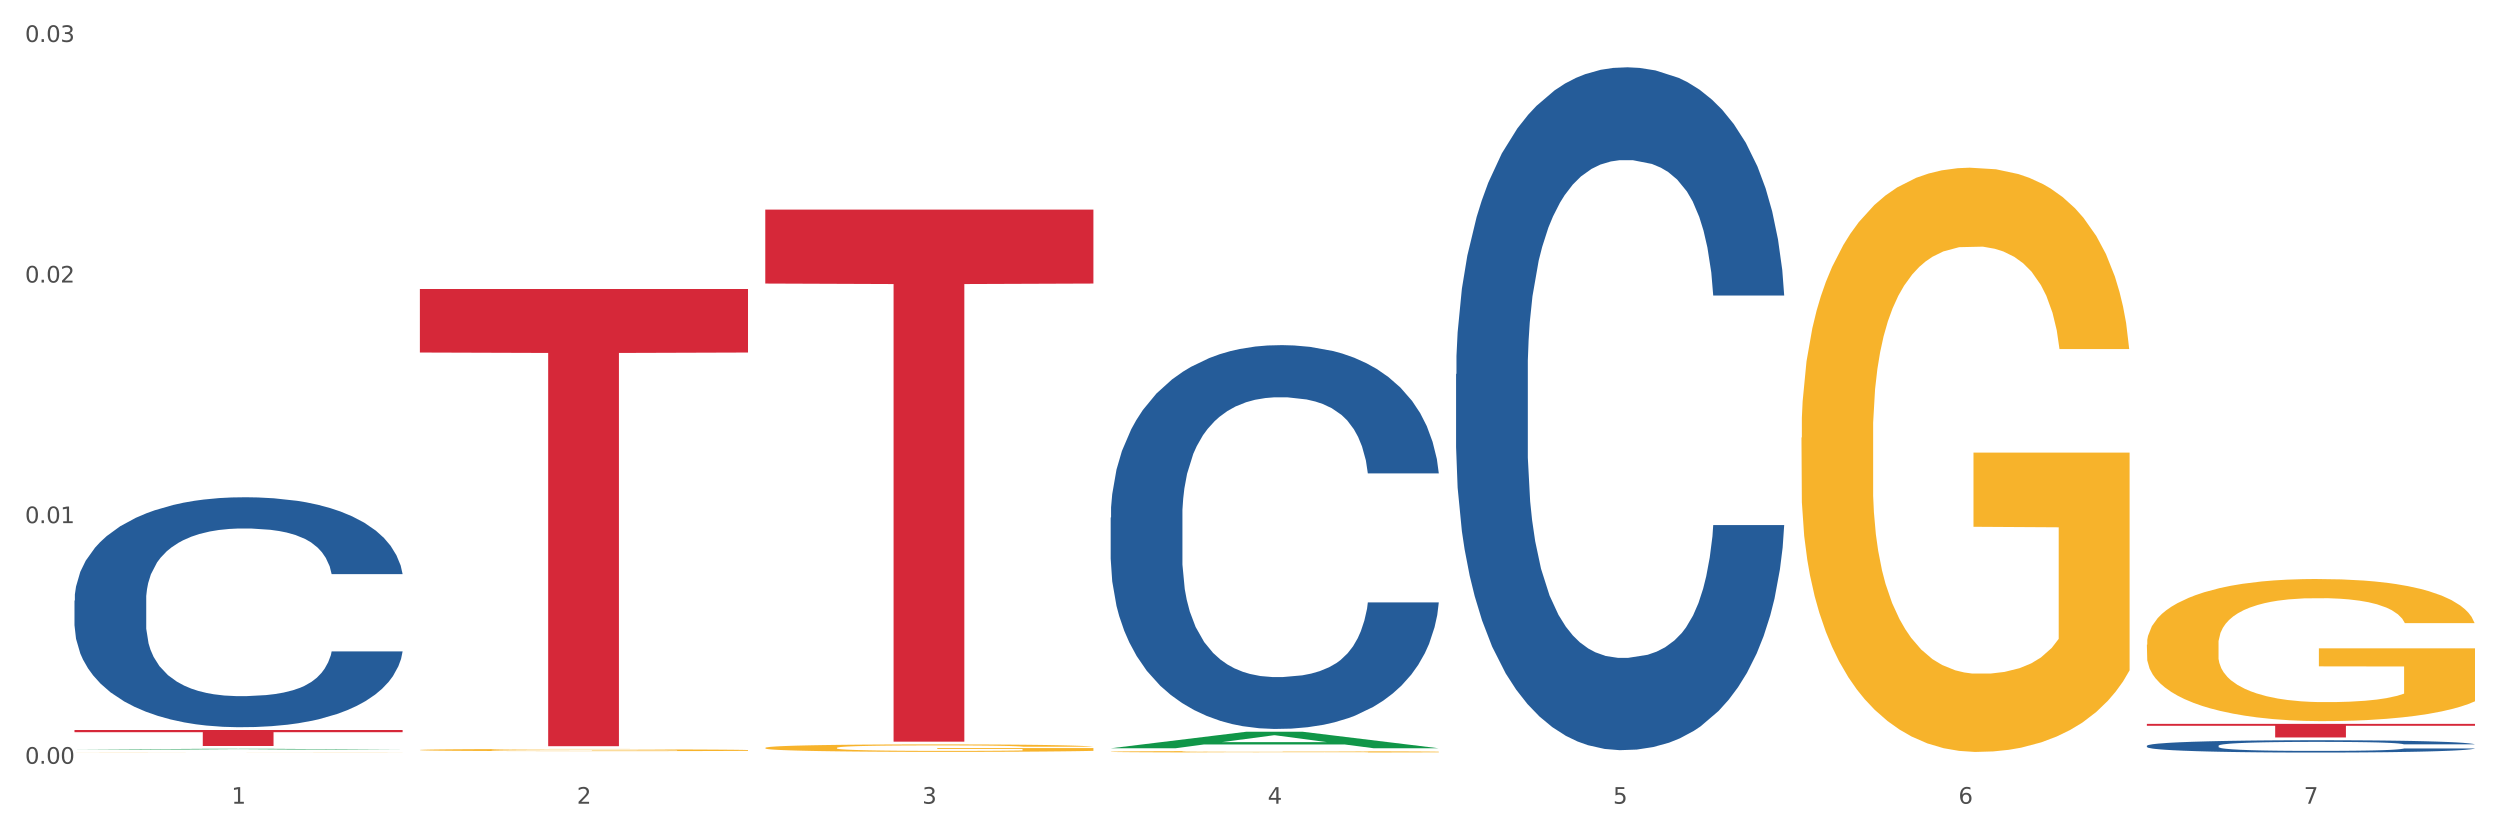 <?xml version="1.0" encoding="utf-8" standalone="no"?>
<!DOCTYPE svg PUBLIC "-//W3C//DTD SVG 1.1//EN"
  "http://www.w3.org/Graphics/SVG/1.1/DTD/svg11.dtd">
<svg xmlns:xlink="http://www.w3.org/1999/xlink" width="1080pt" height="360pt" viewBox="0 0 1080 360" xmlns="http://www.w3.org/2000/svg" version="1.1">
 <rect x="0" y="0" width="1080" height="360" fill="#333333" stroke="none"/>
 <defs>
  <style type="text/css">*{stroke-linejoin: round; stroke-linecap: butt}</style>
 </defs>
 <g id="figure_1">
  <g id="patch_1">
   <path d="M 0 360 
L 1080 360 
L 1080 0 
L 0 0 
z
" style="fill: #ffffff; stroke: #ffffff; stroke-linejoin: miter"/>
  </g>
  <g id="axes_1">
   <g id="matplotlib.axis_1">
    <g id="xtick_1">
     <g id="text_1">
      <!-- 1 -->
      <g style="fill: #4d4d4d" transform="translate(99.997 347.204) scale(0.096 -0.096)">
       <defs>
        <path id="DejaVuSans-31" d="M 794 531 
L 1825 531 
L 1825 4091 
L 703 3866 
L 703 4441 
L 1819 4666 
L 2450 4666 
L 2450 531 
L 3481 531 
L 3481 0 
L 794 0 
L 794 531 
z
" transform="scale(0.016)"/>
       </defs>
       <use xlink:href="#DejaVuSans-31"/>
      </g>
     </g>
    </g>
    <g id="xtick_2">
     <g id="text_2">
      <!-- 2 -->
      <g style="fill: #4d4d4d" transform="translate(249.209 347.204) scale(0.096 -0.096)">
       <defs>
        <path id="DejaVuSans-32" d="M 1228 531 
L 3431 531 
L 3431 0 
L 469 0 
L 469 531 
Q 828 903 1448 1529 
Q 2069 2156 2228 2338 
Q 2531 2678 2651 2914 
Q 2772 3150 2772 3378 
Q 2772 3750 2511 3984 
Q 2250 4219 1831 4219 
Q 1534 4219 1204 4116 
Q 875 4013 500 3803 
L 500 4441 
Q 881 4594 1212 4672 
Q 1544 4750 1819 4750 
Q 2544 4750 2975 4387 
Q 3406 4025 3406 3419 
Q 3406 3131 3298 2873 
Q 3191 2616 2906 2266 
Q 2828 2175 2409 1742 
Q 1991 1309 1228 531 
z
" transform="scale(0.016)"/>
       </defs>
       <use xlink:href="#DejaVuSans-32"/>
      </g>
     </g>
    </g>
    <g id="xtick_3">
     <g id="text_3">
      <!-- 3 -->
      <g style="fill: #4d4d4d" transform="translate(398.421 347.204) scale(0.096 -0.096)">
       <defs>
        <path id="DejaVuSans-33" d="M 2597 2516 
Q 3050 2419 3304 2112 
Q 3559 1806 3559 1356 
Q 3559 666 3084 287 
Q 2609 -91 1734 -91 
Q 1441 -91 1130 -33 
Q 819 25 488 141 
L 488 750 
Q 750 597 1062 519 
Q 1375 441 1716 441 
Q 2309 441 2620 675 
Q 2931 909 2931 1356 
Q 2931 1769 2642 2001 
Q 2353 2234 1838 2234 
L 1294 2234 
L 1294 2753 
L 1863 2753 
Q 2328 2753 2575 2939 
Q 2822 3125 2822 3475 
Q 2822 3834 2567 4026 
Q 2313 4219 1838 4219 
Q 1578 4219 1281 4162 
Q 984 4106 628 3988 
L 628 4550 
Q 988 4650 1302 4700 
Q 1616 4750 1894 4750 
Q 2613 4750 3031 4423 
Q 3450 4097 3450 3541 
Q 3450 3153 3228 2886 
Q 3006 2619 2597 2516 
z
" transform="scale(0.016)"/>
       </defs>
       <use xlink:href="#DejaVuSans-33"/>
      </g>
     </g>
    </g>
    <g id="xtick_4">
     <g id="text_4">
      <!-- 4 -->
      <g style="fill: #4d4d4d" transform="translate(547.634 347.204) scale(0.096 -0.096)">
       <defs>
        <path id="DejaVuSans-34" d="M 2419 4116 
L 825 1625 
L 2419 1625 
L 2419 4116 
z
M 2253 4666 
L 3047 4666 
L 3047 1625 
L 3713 1625 
L 3713 1100 
L 3047 1100 
L 3047 0 
L 2419 0 
L 2419 1100 
L 313 1100 
L 313 1709 
L 2253 4666 
z
" transform="scale(0.016)"/>
       </defs>
       <use xlink:href="#DejaVuSans-34"/>
      </g>
     </g>
    </g>
    <g id="xtick_5">
     <g id="text_5">
      <!-- 5 -->
      <g style="fill: #4d4d4d" transform="translate(696.846 347.204) scale(0.096 -0.096)">
       <defs>
        <path id="DejaVuSans-35" d="M 691 4666 
L 3169 4666 
L 3169 4134 
L 1269 4134 
L 1269 2991 
Q 1406 3038 1543 3061 
Q 1681 3084 1819 3084 
Q 2600 3084 3056 2656 
Q 3513 2228 3513 1497 
Q 3513 744 3044 326 
Q 2575 -91 1722 -91 
Q 1428 -91 1123 -41 
Q 819 9 494 109 
L 494 744 
Q 775 591 1075 516 
Q 1375 441 1709 441 
Q 2250 441 2565 725 
Q 2881 1009 2881 1497 
Q 2881 1984 2565 2268 
Q 2250 2553 1709 2553 
Q 1456 2553 1204 2497 
Q 953 2441 691 2322 
L 691 4666 
z
" transform="scale(0.016)"/>
       </defs>
       <use xlink:href="#DejaVuSans-35"/>
      </g>
     </g>
    </g>
    <g id="xtick_6">
     <g id="text_6">
      <!-- 6 -->
      <g style="fill: #4d4d4d" transform="translate(846.058 347.204) scale(0.096 -0.096)">
       <defs>
        <path id="DejaVuSans-36" d="M 2113 2584 
Q 1688 2584 1439 2293 
Q 1191 2003 1191 1497 
Q 1191 994 1439 701 
Q 1688 409 2113 409 
Q 2538 409 2786 701 
Q 3034 994 3034 1497 
Q 3034 2003 2786 2293 
Q 2538 2584 2113 2584 
z
M 3366 4563 
L 3366 3988 
Q 3128 4100 2886 4159 
Q 2644 4219 2406 4219 
Q 1781 4219 1451 3797 
Q 1122 3375 1075 2522 
Q 1259 2794 1537 2939 
Q 1816 3084 2150 3084 
Q 2853 3084 3261 2657 
Q 3669 2231 3669 1497 
Q 3669 778 3244 343 
Q 2819 -91 2113 -91 
Q 1303 -91 875 529 
Q 447 1150 447 2328 
Q 447 3434 972 4092 
Q 1497 4750 2381 4750 
Q 2619 4750 2861 4703 
Q 3103 4656 3366 4563 
z
" transform="scale(0.016)"/>
       </defs>
       <use xlink:href="#DejaVuSans-36"/>
      </g>
     </g>
    </g>
    <g id="xtick_7">
     <g id="text_7">
      <!-- 7 -->
      <g style="fill: #4d4d4d" transform="translate(995.27 347.204) scale(0.096 -0.096)">
       <defs>
        <path id="DejaVuSans-37" d="M 525 4666 
L 3525 4666 
L 3525 4397 
L 1831 0 
L 1172 0 
L 2766 4134 
L 525 4134 
L 525 4666 
z
" transform="scale(0.016)"/>
       </defs>
       <use xlink:href="#DejaVuSans-37"/>
      </g>
     </g>
    </g>
    <g id="xtick_8"/>
    <g id="xtick_9"/>
    <g id="xtick_10"/>
    <g id="xtick_11"/>
    <g id="xtick_12"/>
    <g id="xtick_13"/>
   </g>
   <g id="matplotlib.axis_2">
    <g id="ytick_1">
     <g id="text_8">
      <!-- 0.00 -->
      <g style="fill: #4d4d4d" transform="translate(10.8 329.943) scale(0.096 -0.096)">
       <defs>
        <path id="DejaVuSans-30" d="M 2034 4250 
Q 1547 4250 1301 3770 
Q 1056 3291 1056 2328 
Q 1056 1369 1301 889 
Q 1547 409 2034 409 
Q 2525 409 2770 889 
Q 3016 1369 3016 2328 
Q 3016 3291 2770 3770 
Q 2525 4250 2034 4250 
z
M 2034 4750 
Q 2819 4750 3233 4129 
Q 3647 3509 3647 2328 
Q 3647 1150 3233 529 
Q 2819 -91 2034 -91 
Q 1250 -91 836 529 
Q 422 1150 422 2328 
Q 422 3509 836 4129 
Q 1250 4750 2034 4750 
z
" transform="scale(0.016)"/>
        <path id="DejaVuSans-2e" d="M 684 794 
L 1344 794 
L 1344 0 
L 684 0 
L 684 794 
z
" transform="scale(0.016)"/>
       </defs>
       <use xlink:href="#DejaVuSans-30"/>
       <use xlink:href="#DejaVuSans-2e" transform="translate(63.623 0)"/>
       <use xlink:href="#DejaVuSans-30" transform="translate(95.41 0)"/>
       <use xlink:href="#DejaVuSans-30" transform="translate(159.033 0)"/>
      </g>
     </g>
    </g>
    <g id="ytick_2">
     <g id="text_9">
      <!-- 0.01 -->
      <g style="fill: #4d4d4d" transform="translate(10.8 226.004) scale(0.096 -0.096)">
       <use xlink:href="#DejaVuSans-30"/>
       <use xlink:href="#DejaVuSans-2e" transform="translate(63.623 0)"/>
       <use xlink:href="#DejaVuSans-30" transform="translate(95.41 0)"/>
       <use xlink:href="#DejaVuSans-31" transform="translate(159.033 0)"/>
      </g>
     </g>
    </g>
    <g id="ytick_3">
     <g id="text_10">
      <!-- 0.02 -->
      <g style="fill: #4d4d4d" transform="translate(10.8 122.065) scale(0.096 -0.096)">
       <use xlink:href="#DejaVuSans-30"/>
       <use xlink:href="#DejaVuSans-2e" transform="translate(63.623 0)"/>
       <use xlink:href="#DejaVuSans-30" transform="translate(95.41 0)"/>
       <use xlink:href="#DejaVuSans-32" transform="translate(159.033 0)"/>
      </g>
     </g>
    </g>
    <g id="ytick_4">
     <g id="text_11">
      <!-- 0.03 -->
      <g style="fill: #4d4d4d" transform="translate(10.8 18.126) scale(0.096 -0.096)">
       <use xlink:href="#DejaVuSans-30"/>
       <use xlink:href="#DejaVuSans-2e" transform="translate(63.623 0)"/>
       <use xlink:href="#DejaVuSans-30" transform="translate(95.41 0)"/>
       <use xlink:href="#DejaVuSans-33" transform="translate(159.033 0)"/>
      </g>
     </g>
    </g>
    <g id="ytick_5"/>
    <g id="ytick_6"/>
    <g id="ytick_7"/>
   </g>
   <g id="PolyCollection_1">
    <path d="M 32.175 323.848 
L 32.321 323.848 
L 90.775 323.473 
L 115.034 323.473 
L 173.927 323.849 
L 145.869 323.849 
L 133.155 323.761 
L 72.801 323.761 
L 72.362 323.763 
L 60.087 323.849 
L 32.175 323.849 
L 32.175 323.848 
L 80.4 323.709 
L 125.556 323.709 
L 103.197 323.553 
L 102.905 323.552 
L 102.612 323.553 
L 80.254 323.709 
L 80.4 323.709 
L 32.175 323.848 
z
" clip-path="url(#p86780b516d)" style="fill: #109648"/>
    <path d="M 330.599 323.073 
L 330.767 323.07 
L 330.767 322.964 
L 331.102 322.872 
L 332.775 322.65 
L 335.285 322.467 
L 337.126 322.369 
L 338.967 322.289 
L 341.143 322.209 
L 343.821 322.126 
L 348.674 322.005 
L 351.686 321.943 
L 355.368 321.878 
L 362.063 321.783 
L 366.916 321.73 
L 371.937 321.685 
L 380.137 321.632 
L 385.493 321.608 
L 391.183 321.591 
L 398.044 321.579 
L 403.233 321.576 
L 414.613 321.585 
L 424.32 321.611 
L 429.006 321.632 
L 435.03 321.668 
L 438.21 321.691 
L 443.398 321.739 
L 448.754 321.801 
L 452.436 321.854 
L 457.958 321.955 
L 462.142 322.055 
L 465.992 322.179 
L 468 322.265 
L 469.506 322.345 
L 470.845 322.437 
L 472.184 322.582 
L 442.059 322.582 
L 440.888 322.478 
L 439.047 322.381 
L 436.369 322.286 
L 434.026 322.227 
L 430.01 322.153 
L 426.328 322.105 
L 422.479 322.07 
L 417.793 322.04 
L 414.111 322.026 
L 408.923 322.014 
L 398.714 322.017 
L 391.852 322.04 
L 387.166 322.07 
L 384.154 322.097 
L 381.476 322.126 
L 378.464 322.168 
L 374.949 322.23 
L 372.439 322.286 
L 369.928 322.357 
L 367.92 322.428 
L 366.079 322.511 
L 364.573 322.6 
L 363.401 322.691 
L 362.397 322.804 
L 361.561 322.99 
L 361.561 323.396 
L 361.895 323.487 
L 362.732 323.609 
L 363.736 323.701 
L 365.41 323.81 
L 366.916 323.884 
L 369.761 323.991 
L 372.941 324.079 
L 375.451 324.136 
L 377.962 324.183 
L 382.313 324.248 
L 387.166 324.301 
L 391.35 324.334 
L 397.04 324.363 
L 400.89 324.375 
L 404.237 324.381 
L 412.437 324.381 
L 418.295 324.372 
L 424.822 324.352 
L 429.842 324.325 
L 434.026 324.292 
L 438.712 324.239 
L 441.725 324.189 
L 441.725 323.57 
L 404.906 323.567 
L 404.906 323.156 
L 472.351 323.156 
L 472.351 324.363 
L 469.506 324.426 
L 466.326 324.482 
L 462.979 324.532 
L 457.958 324.594 
L 451.933 324.653 
L 446.578 324.695 
L 440.888 324.73 
L 434.194 324.763 
L 425.491 324.792 
L 420.136 324.804 
L 413.441 324.813 
L 405.576 324.816 
L 398.714 324.81 
L 392.02 324.795 
L 384.991 324.769 
L 378.129 324.73 
L 372.941 324.692 
L 367.753 324.645 
L 362.23 324.582 
L 357.879 324.523 
L 354.532 324.47 
L 350.85 324.402 
L 346.833 324.313 
L 343.821 324.233 
L 341.143 324.15 
L 338.298 324.044 
L 336.29 323.952 
L 334.281 323.837 
L 333.11 323.751 
L 331.771 323.618 
L 330.767 323.431 
L 330.599 323.073 
z
" clip-path="url(#p86780b516d)" style="fill: #f7b32b"/>
    <path d="M 479.812 324.744 
L 479.979 324.743 
L 479.979 324.723 
L 480.314 324.705 
L 481.987 324.661 
L 484.498 324.626 
L 486.339 324.606 
L 488.18 324.591 
L 490.355 324.575 
L 493.033 324.559 
L 497.886 324.535 
L 500.899 324.523 
L 504.581 324.511 
L 511.275 324.492 
L 516.128 324.482 
L 521.149 324.473 
L 529.349 324.463 
L 534.705 324.458 
L 540.395 324.455 
L 547.257 324.452 
L 552.445 324.452 
L 563.825 324.453 
L 573.532 324.459 
L 578.218 324.463 
L 584.243 324.47 
L 587.422 324.474 
L 592.61 324.483 
L 597.966 324.496 
L 601.648 324.506 
L 607.171 324.526 
L 611.355 324.545 
L 615.204 324.57 
L 617.212 324.586 
L 618.718 324.602 
L 620.057 324.62 
L 621.396 324.648 
L 591.272 324.648 
L 590.1 324.628 
L 588.259 324.609 
L 585.581 324.59 
L 583.238 324.579 
L 579.222 324.564 
L 575.54 324.555 
L 571.691 324.548 
L 567.005 324.542 
L 563.323 324.539 
L 558.135 324.537 
L 547.926 324.538 
L 541.064 324.542 
L 536.378 324.548 
L 533.366 324.553 
L 530.688 324.559 
L 527.676 324.567 
L 524.161 324.579 
L 521.651 324.59 
L 519.141 324.604 
L 517.132 324.618 
L 515.291 324.634 
L 513.785 324.652 
L 512.614 324.669 
L 511.61 324.691 
L 510.773 324.728 
L 510.773 324.807 
L 511.108 324.825 
L 511.944 324.848 
L 512.948 324.866 
L 514.622 324.888 
L 516.128 324.902 
L 518.973 324.923 
L 522.153 324.94 
L 524.663 324.951 
L 527.174 324.96 
L 531.525 324.973 
L 536.378 324.984 
L 540.562 324.99 
L 546.253 324.996 
L 550.102 324.998 
L 553.449 324.999 
L 561.649 324.999 
L 567.507 324.997 
L 574.034 324.993 
L 579.055 324.988 
L 583.238 324.982 
L 587.924 324.971 
L 590.937 324.962 
L 590.937 324.841 
L 554.118 324.84 
L 554.118 324.76 
L 621.563 324.76 
L 621.563 324.996 
L 618.718 325.008 
L 615.538 325.019 
L 612.191 325.029 
L 607.171 325.041 
L 601.146 325.052 
L 595.79 325.06 
L 590.1 325.067 
L 583.406 325.074 
L 574.703 325.079 
L 569.348 325.082 
L 562.654 325.083 
L 554.788 325.084 
L 547.926 325.083 
L 541.232 325.08 
L 534.203 325.075 
L 527.341 325.067 
L 522.153 325.06 
L 516.965 325.051 
L 511.442 325.038 
L 507.091 325.027 
L 503.744 325.016 
L 500.062 325.003 
L 496.045 324.986 
L 493.033 324.97 
L 490.355 324.954 
L 487.51 324.933 
L 485.502 324.915 
L 483.494 324.893 
L 482.322 324.876 
L 480.983 324.85 
L 479.979 324.814 
L 479.812 324.744 
z
" clip-path="url(#p86780b516d)" style="fill: #f7b32b"/>
    <path d="M 778.236 189.073 
L 778.404 188.843 
L 778.404 180.544 
L 778.738 173.398 
L 780.412 156.11 
L 782.922 141.818 
L 784.763 134.211 
L 786.604 127.988 
L 788.78 121.764 
L 791.457 115.309 
L 796.311 105.858 
L 799.323 101.018 
L 803.005 95.946 
L 809.699 88.57 
L 814.553 84.421 
L 819.573 80.963 
L 827.774 76.814 
L 833.129 74.97 
L 838.819 73.587 
L 845.681 72.665 
L 850.869 72.434 
L 862.25 73.126 
L 871.956 75.2 
L 876.642 76.814 
L 882.667 79.58 
L 885.847 81.424 
L 891.035 85.112 
L 896.39 89.953 
L 900.072 94.102 
L 905.595 101.94 
L 909.779 109.777 
L 913.628 119.459 
L 915.636 126.144 
L 917.143 132.367 
L 918.482 139.513 
L 919.82 150.808 
L 889.696 150.808 
L 888.525 142.74 
L 886.684 135.133 
L 884.006 127.757 
L 881.663 123.147 
L 877.646 117.384 
L 873.965 113.696 
L 870.115 110.93 
L 865.429 108.625 
L 861.747 107.472 
L 856.559 106.55 
L 846.351 106.781 
L 839.489 108.625 
L 834.803 110.93 
L 831.79 113.004 
L 829.113 115.309 
L 826.1 118.537 
L 822.586 123.377 
L 820.075 127.757 
L 817.565 133.289 
L 815.557 138.822 
L 813.716 145.276 
L 812.21 152.191 
L 811.038 159.337 
L 810.034 168.097 
L 809.197 182.619 
L 809.197 214.199 
L 809.532 221.345 
L 810.369 230.796 
L 811.373 237.942 
L 813.046 246.471 
L 814.553 252.233 
L 817.398 260.532 
L 820.578 267.447 
L 823.088 271.827 
L 825.598 275.515 
L 829.95 280.586 
L 834.803 284.735 
L 838.987 287.271 
L 844.677 289.576 
L 848.526 290.498 
L 851.873 290.959 
L 860.074 290.959 
L 865.931 290.268 
L 872.458 288.654 
L 877.479 286.58 
L 881.663 284.044 
L 886.349 279.895 
L 889.361 275.976 
L 889.361 227.799 
L 852.543 227.569 
L 852.543 195.527 
L 919.988 195.527 
L 919.988 289.576 
L 917.143 294.417 
L 913.963 298.797 
L 910.616 302.715 
L 905.595 307.556 
L 899.57 312.166 
L 894.215 315.393 
L 888.525 318.16 
L 881.83 320.695 
L 873.128 323 
L 867.772 323.922 
L 861.078 324.614 
L 853.212 324.844 
L 846.351 324.383 
L 839.656 323.231 
L 832.627 321.156 
L 825.766 318.16 
L 820.578 315.163 
L 815.389 311.475 
L 809.867 306.634 
L 805.515 302.024 
L 802.168 297.875 
L 798.486 292.573 
L 794.47 285.657 
L 791.457 279.434 
L 788.78 272.979 
L 785.935 264.681 
L 783.926 257.535 
L 781.918 248.545 
L 780.747 241.86 
L 779.408 231.487 
L 778.404 216.965 
L 778.236 189.073 
z
" clip-path="url(#p86780b516d)" style="fill: #f7b32b"/>
    <path d="M 927.448 278.503 
L 927.616 278.447 
L 927.616 276.428 
L 927.95 274.689 
L 929.624 270.483 
L 932.134 267.007 
L 933.975 265.156 
L 935.816 263.642 
L 937.992 262.128 
L 940.67 260.558 
L 945.523 258.258 
L 948.535 257.081 
L 952.217 255.847 
L 958.912 254.052 
L 963.765 253.043 
L 968.786 252.202 
L 976.986 251.192 
L 982.342 250.744 
L 988.032 250.407 
L 994.893 250.183 
L 1000.081 250.127 
L 1011.462 250.295 
L 1021.168 250.8 
L 1025.854 251.192 
L 1031.879 251.865 
L 1035.059 252.314 
L 1040.247 253.211 
L 1045.603 254.389 
L 1049.284 255.398 
L 1054.807 257.305 
L 1058.991 259.212 
L 1062.84 261.567 
L 1064.849 263.193 
L 1066.355 264.707 
L 1067.694 266.446 
L 1069.033 269.194 
L 1038.908 269.194 
L 1037.737 267.231 
L 1035.896 265.38 
L 1033.218 263.586 
L 1030.875 262.464 
L 1026.859 261.062 
L 1023.177 260.165 
L 1019.328 259.492 
L 1014.642 258.931 
L 1010.96 258.651 
L 1005.772 258.427 
L 995.563 258.483 
L 988.701 258.931 
L 984.015 259.492 
L 981.003 259.997 
L 978.325 260.558 
L 975.313 261.343 
L 971.798 262.52 
L 969.288 263.586 
L 966.777 264.932 
L 964.769 266.278 
L 962.928 267.848 
L 961.422 269.53 
L 960.25 271.269 
L 959.246 273.4 
L 958.409 276.933 
L 958.409 284.615 
L 958.744 286.354 
L 959.581 288.653 
L 960.585 290.392 
L 962.259 292.466 
L 963.765 293.868 
L 966.61 295.887 
L 969.79 297.57 
L 972.3 298.635 
L 974.81 299.532 
L 979.162 300.766 
L 984.015 301.776 
L 988.199 302.392 
L 993.889 302.953 
L 997.738 303.177 
L 1001.086 303.29 
L 1009.286 303.29 
L 1015.144 303.121 
L 1021.671 302.729 
L 1026.691 302.224 
L 1030.875 301.607 
L 1035.561 300.598 
L 1038.574 299.645 
L 1038.574 287.924 
L 1001.755 287.868 
L 1001.755 280.073 
L 1069.2 280.073 
L 1069.2 302.953 
L 1066.355 304.131 
L 1063.175 305.196 
L 1059.828 306.15 
L 1054.807 307.327 
L 1048.782 308.449 
L 1043.427 309.234 
L 1037.737 309.907 
L 1031.043 310.524 
L 1022.34 311.085 
L 1016.985 311.309 
L 1010.29 311.477 
L 1002.424 311.533 
L 995.563 311.421 
L 988.869 311.141 
L 981.839 310.636 
L 974.978 309.907 
L 969.79 309.178 
L 964.602 308.281 
L 959.079 307.103 
L 954.728 305.981 
L 951.38 304.972 
L 947.699 303.682 
L 943.682 302 
L 940.67 300.486 
L 937.992 298.915 
L 935.147 296.897 
L 933.139 295.158 
L 931.13 292.971 
L 929.959 291.345 
L 928.62 288.821 
L 927.616 285.288 
L 927.448 278.503 
z
" clip-path="url(#p86780b516d)" style="fill: #f7b32b"/>
    <path d="M 32.175 315.353 
L 173.927 315.353 
L 173.927 316.316 
L 118.167 316.322 
L 118.167 322.284 
L 87.599 322.284 
L 87.599 316.322 
L 32.175 316.316 
L 32.175 315.359 
L 32.175 315.353 
z
" clip-path="url(#p86780b516d)" style="fill: #d62839"/>
    <path d="M 181.387 124.843 
L 323.139 124.843 
L 323.139 152.291 
L 267.379 152.477 
L 267.379 322.357 
L 236.811 322.357 
L 236.811 152.477 
L 181.387 152.291 
L 181.387 125.029 
L 181.387 124.843 
z
" clip-path="url(#p86780b516d)" style="fill: #d62839"/>
    <path d="M 330.599 90.557 
L 472.351 90.557 
L 472.351 122.496 
L 416.591 122.712 
L 416.591 320.387 
L 386.024 320.387 
L 386.024 122.712 
L 330.599 122.496 
L 330.599 90.773 
L 330.599 90.557 
z
" clip-path="url(#p86780b516d)" style="fill: #d62839"/>
    <path d="M 927.448 312.722 
L 1069.2 312.722 
L 1069.2 313.537 
L 1013.44 313.542 
L 1013.44 318.583 
L 982.873 318.583 
L 982.873 313.542 
L 927.448 313.537 
L 927.448 312.728 
L 927.448 312.722 
z
" clip-path="url(#p86780b516d)" style="fill: #d62839"/>
    <path d="M 181.387 323.985 
L 181.555 323.984 
L 181.555 323.953 
L 181.889 323.926 
L 183.563 323.861 
L 186.073 323.807 
L 187.914 323.778 
L 189.755 323.755 
L 191.931 323.731 
L 194.608 323.707 
L 199.462 323.671 
L 202.474 323.653 
L 206.156 323.634 
L 212.85 323.606 
L 217.704 323.591 
L 222.724 323.578 
L 230.925 323.562 
L 236.28 323.555 
L 241.971 323.55 
L 248.832 323.546 
L 254.02 323.546 
L 265.401 323.548 
L 275.107 323.556 
L 279.793 323.562 
L 285.818 323.572 
L 288.998 323.579 
L 294.186 323.593 
L 299.541 323.612 
L 303.223 323.627 
L 308.746 323.657 
L 312.93 323.686 
L 316.779 323.723 
L 318.788 323.748 
L 320.294 323.771 
L 321.633 323.798 
L 322.971 323.841 
L 292.847 323.841 
L 291.676 323.81 
L 289.835 323.782 
L 287.157 323.754 
L 284.814 323.737 
L 280.797 323.715 
L 277.116 323.701 
L 273.266 323.691 
L 268.58 323.682 
L 264.899 323.678 
L 259.71 323.674 
L 249.502 323.675 
L 242.64 323.682 
L 237.954 323.691 
L 234.942 323.698 
L 232.264 323.707 
L 229.251 323.719 
L 225.737 323.737 
L 223.227 323.754 
L 220.716 323.775 
L 218.708 323.796 
L 216.867 323.82 
L 215.361 323.846 
L 214.189 323.873 
L 213.185 323.906 
L 212.348 323.961 
L 212.348 324.08 
L 212.683 324.106 
L 213.52 324.142 
L 214.524 324.169 
L 216.198 324.201 
L 217.704 324.223 
L 220.549 324.254 
L 223.729 324.28 
L 226.239 324.297 
L 228.749 324.311 
L 233.101 324.33 
L 237.954 324.345 
L 242.138 324.355 
L 247.828 324.363 
L 251.677 324.367 
L 255.024 324.369 
L 263.225 324.369 
L 269.082 324.366 
L 275.609 324.36 
L 280.63 324.352 
L 284.814 324.343 
L 289.5 324.327 
L 292.512 324.312 
L 292.512 324.131 
L 255.694 324.13 
L 255.694 324.009 
L 323.139 324.009 
L 323.139 324.363 
L 320.294 324.382 
L 317.114 324.398 
L 313.767 324.413 
L 308.746 324.431 
L 302.721 324.449 
L 297.366 324.461 
L 291.676 324.471 
L 284.981 324.481 
L 276.279 324.489 
L 270.923 324.493 
L 264.229 324.495 
L 256.363 324.496 
L 249.502 324.495 
L 242.807 324.49 
L 235.778 324.482 
L 228.917 324.471 
L 223.729 324.46 
L 218.541 324.446 
L 213.018 324.428 
L 208.666 324.41 
L 205.319 324.395 
L 201.637 324.375 
L 197.621 324.349 
L 194.608 324.325 
L 191.931 324.301 
L 189.086 324.27 
L 187.077 324.243 
L 185.069 324.209 
L 183.898 324.184 
L 182.559 324.145 
L 181.555 324.09 
L 181.387 323.985 
z
" clip-path="url(#p86780b516d)" style="fill: #f7b32b"/>
    <path d="M 927.448 322.169 
L 927.616 322.164 
L 927.616 322.028 
L 928.119 321.843 
L 929.962 321.502 
L 932.307 321.244 
L 936.329 320.942 
L 938.507 320.815 
L 941.355 320.674 
L 947.22 320.445 
L 953.922 320.25 
L 958.614 320.143 
L 962.132 320.074 
L 970.007 319.953 
L 974.531 319.899 
L 979.223 319.855 
L 983.244 319.826 
L 989.946 319.792 
L 995.308 319.777 
L 1001.508 319.772 
L 1006.702 319.777 
L 1013.572 319.797 
L 1023.625 319.855 
L 1027.479 319.889 
L 1032.673 319.948 
L 1038.035 320.026 
L 1042.391 320.104 
L 1047.418 320.216 
L 1052.612 320.362 
L 1057.639 320.547 
L 1061.157 320.718 
L 1064.006 320.898 
L 1066.519 321.117 
L 1068.362 321.356 
L 1069.2 321.555 
L 1038.537 321.555 
L 1037.7 321.375 
L 1036.024 321.18 
L 1034.349 321.049 
L 1032.505 320.942 
L 1029.657 320.82 
L 1027.144 320.742 
L 1022.955 320.649 
L 1019.101 320.591 
L 1015.917 320.557 
L 1012.064 320.528 
L 1003.854 320.498 
L 997.989 320.498 
L 994.303 320.508 
L 989.779 320.532 
L 985.925 320.567 
L 981.401 320.625 
L 977.882 320.688 
L 974.364 320.771 
L 972.353 320.83 
L 969.337 320.937 
L 967.326 321.024 
L 964.646 321.175 
L 963.138 321.283 
L 960.457 321.56 
L 959.284 321.765 
L 958.781 321.906 
L 958.446 322.062 
L 958.446 322.822 
L 959.451 323.163 
L 960.289 323.309 
L 961.63 323.475 
L 964.143 323.689 
L 967.829 323.899 
L 971.683 324.05 
L 974.866 324.142 
L 977.882 324.211 
L 980.898 324.264 
L 984.585 324.313 
L 987.601 324.342 
L 992.125 324.371 
L 997.486 324.386 
L 1001.675 324.386 
L 1010.221 324.362 
L 1014.074 324.337 
L 1017.761 324.303 
L 1021.782 324.25 
L 1024.965 324.191 
L 1026.809 324.147 
L 1029.825 324.055 
L 1032.17 323.957 
L 1034.181 323.845 
L 1035.521 323.748 
L 1037.029 323.602 
L 1038.202 323.436 
L 1038.537 323.348 
L 1069.2 323.348 
L 1068.53 323.524 
L 1067.357 323.694 
L 1065.011 323.923 
L 1063.168 324.055 
L 1060.32 324.216 
L 1057.304 324.352 
L 1053.115 324.503 
L 1049.261 324.615 
L 1045.24 324.712 
L 1040.883 324.8 
L 1033.008 324.922 
L 1030.16 324.956 
L 1024.128 325.015 
L 1019.436 325.049 
L 1012.566 325.083 
L 1005.529 325.102 
L 998.157 325.107 
L 991.622 325.097 
L 984.417 325.068 
L 979.893 325.039 
L 974.866 324.995 
L 969.002 324.927 
L 963.473 324.844 
L 958.279 324.747 
L 953.419 324.635 
L 948.895 324.508 
L 943.031 324.298 
L 938.675 324.094 
L 935.491 323.904 
L 933.313 323.743 
L 931.135 323.538 
L 929.962 323.397 
L 928.119 323.056 
L 927.448 322.739 
L 927.448 322.169 
z
" clip-path="url(#p86780b516d)" style="fill: #255c99"/>
    <path d="M 629.024 161.622 
L 629.191 161.353 
L 629.191 153.809 
L 629.694 143.571 
L 631.537 124.712 
L 633.883 110.433 
L 637.904 93.729 
L 640.083 86.724 
L 642.931 78.911 
L 648.795 66.248 
L 655.498 55.471 
L 660.189 49.544 
L 663.708 45.772 
L 671.583 39.037 
L 676.107 36.073 
L 680.798 33.649 
L 684.82 32.032 
L 691.522 30.146 
L 696.884 29.338 
L 703.083 29.068 
L 708.277 29.338 
L 715.147 30.416 
L 725.201 33.649 
L 729.054 35.534 
L 734.249 38.767 
L 739.61 43.078 
L 743.967 47.389 
L 748.993 53.585 
L 754.188 61.668 
L 759.214 71.906 
L 762.733 81.336 
L 765.581 91.304 
L 768.095 103.428 
L 769.938 116.629 
L 770.776 127.675 
L 740.113 127.675 
L 739.275 117.707 
L 737.6 106.93 
L 735.924 99.656 
L 734.081 93.729 
L 731.233 86.993 
L 728.719 82.683 
L 724.53 77.564 
L 720.677 74.331 
L 717.493 72.445 
L 713.639 70.828 
L 705.429 69.212 
L 699.565 69.212 
L 695.878 69.751 
L 691.354 71.098 
L 687.501 72.984 
L 682.977 76.217 
L 679.458 79.719 
L 675.939 84.299 
L 673.929 87.532 
L 670.913 93.459 
L 668.902 98.309 
L 666.221 106.661 
L 664.713 112.588 
L 662.032 127.945 
L 660.859 139.26 
L 660.357 147.073 
L 660.022 155.695 
L 660.022 197.724 
L 661.027 216.583 
L 661.865 224.666 
L 663.205 233.826 
L 665.718 245.68 
L 669.405 257.265 
L 673.258 265.617 
L 676.442 270.736 
L 679.458 274.508 
L 682.474 277.472 
L 686.16 280.166 
L 689.176 281.782 
L 693.7 283.399 
L 699.062 284.207 
L 703.251 284.207 
L 711.796 282.86 
L 715.65 281.513 
L 719.336 279.627 
L 723.357 276.663 
L 726.541 273.43 
L 728.384 271.006 
L 731.4 265.887 
L 733.746 260.498 
L 735.757 254.302 
L 737.097 248.913 
L 738.605 240.831 
L 739.778 231.671 
L 740.113 226.821 
L 770.776 226.821 
L 770.105 236.52 
L 768.932 245.95 
L 766.587 258.612 
L 764.744 265.887 
L 761.895 274.778 
L 758.879 282.321 
L 754.69 290.673 
L 750.836 296.87 
L 746.815 302.258 
L 742.459 307.108 
L 734.584 313.843 
L 731.735 315.729 
L 725.703 318.962 
L 721.012 320.848 
L 714.142 322.734 
L 707.105 323.812 
L 699.732 324.081 
L 693.198 323.542 
L 685.993 321.926 
L 681.469 320.309 
L 676.442 317.884 
L 670.578 314.113 
L 665.048 309.532 
L 659.854 304.144 
L 654.995 297.947 
L 650.471 290.943 
L 644.607 279.358 
L 640.25 268.042 
L 637.067 257.535 
L 634.888 248.644 
L 632.71 237.328 
L 631.537 229.515 
L 629.694 210.656 
L 629.024 193.144 
L 629.024 161.622 
z
" clip-path="url(#p86780b516d)" style="fill: #255c99"/>
    <path d="M 479.812 223.598 
L 479.979 223.446 
L 479.979 219.206 
L 480.482 213.451 
L 482.325 202.851 
L 484.671 194.824 
L 488.692 185.435 
L 490.87 181.498 
L 493.719 177.106 
L 499.583 169.988 
L 506.285 163.931 
L 510.977 160.599 
L 514.496 158.479 
L 522.371 154.693 
L 526.895 153.027 
L 531.586 151.664 
L 535.608 150.756 
L 542.31 149.696 
L 547.672 149.241 
L 553.871 149.09 
L 559.065 149.241 
L 565.935 149.847 
L 575.988 151.664 
L 579.842 152.724 
L 585.036 154.542 
L 590.398 156.965 
L 594.754 159.388 
L 599.781 162.871 
L 604.975 167.414 
L 610.002 173.169 
L 613.521 178.469 
L 616.369 184.072 
L 618.882 190.887 
L 620.726 198.307 
L 621.563 204.516 
L 590.901 204.516 
L 590.063 198.913 
L 588.387 192.856 
L 586.712 188.767 
L 584.869 185.435 
L 582.02 181.649 
L 579.507 179.226 
L 575.318 176.349 
L 571.464 174.532 
L 568.281 173.471 
L 564.427 172.563 
L 556.217 171.654 
L 550.352 171.654 
L 546.666 171.957 
L 542.142 172.714 
L 538.288 173.774 
L 533.764 175.592 
L 530.246 177.56 
L 526.727 180.135 
L 524.716 181.952 
L 521.7 185.284 
L 519.69 188.01 
L 517.009 192.704 
L 515.501 196.036 
L 512.82 204.668 
L 511.647 211.028 
L 511.144 215.42 
L 510.809 220.266 
L 510.809 243.89 
L 511.815 254.491 
L 512.652 259.034 
L 513.993 264.183 
L 516.506 270.846 
L 520.192 277.358 
L 524.046 282.053 
L 527.23 284.93 
L 530.246 287.05 
L 533.262 288.716 
L 536.948 290.231 
L 539.964 291.139 
L 544.488 292.048 
L 549.85 292.502 
L 554.039 292.502 
L 562.584 291.745 
L 566.438 290.988 
L 570.124 289.928 
L 574.145 288.262 
L 577.329 286.445 
L 579.172 285.082 
L 582.188 282.204 
L 584.534 279.176 
L 586.544 275.692 
L 587.885 272.664 
L 589.393 268.121 
L 590.566 262.972 
L 590.901 260.246 
L 621.563 260.246 
L 620.893 265.698 
L 619.72 270.998 
L 617.374 278.115 
L 615.531 282.204 
L 612.683 287.202 
L 609.667 291.442 
L 605.478 296.137 
L 601.624 299.62 
L 597.603 302.648 
L 593.246 305.374 
L 585.371 309.16 
L 582.523 310.22 
L 576.491 312.038 
L 571.799 313.098 
L 564.93 314.158 
L 557.892 314.764 
L 550.52 314.915 
L 543.985 314.612 
L 536.78 313.704 
L 532.256 312.795 
L 527.23 311.432 
L 521.365 309.312 
L 515.836 306.737 
L 510.642 303.709 
L 505.783 300.225 
L 501.259 296.288 
L 495.394 289.776 
L 491.038 283.416 
L 487.854 277.51 
L 485.676 272.512 
L 483.498 266.152 
L 482.325 261.76 
L 480.482 251.159 
L 479.812 241.316 
L 479.812 223.598 
z
" clip-path="url(#p86780b516d)" style="fill: #255c99"/>
    <path d="M 32.175 259.451 
L 32.343 259.36 
L 32.343 256.819 
L 32.845 253.371 
L 34.688 247.02 
L 37.034 242.211 
L 41.055 236.585 
L 43.234 234.226 
L 46.082 231.595 
L 51.947 227.33 
L 58.649 223.701 
L 63.34 221.705 
L 66.859 220.434 
L 74.734 218.166 
L 79.258 217.168 
L 83.95 216.351 
L 87.971 215.807 
L 94.673 215.172 
L 100.035 214.9 
L 106.234 214.809 
L 111.429 214.9 
L 118.298 215.263 
L 128.352 216.351 
L 132.205 216.986 
L 137.4 218.075 
L 142.761 219.527 
L 147.118 220.979 
L 152.144 223.066 
L 157.339 225.788 
L 162.365 229.236 
L 165.884 232.411 
L 168.732 235.769 
L 171.246 239.852 
L 173.089 244.298 
L 173.927 248.018 
L 143.264 248.018 
L 142.426 244.661 
L 140.751 241.031 
L 139.075 238.581 
L 137.232 236.585 
L 134.384 234.317 
L 131.87 232.865 
L 127.681 231.141 
L 123.828 230.052 
L 120.644 229.417 
L 116.79 228.873 
L 108.58 228.328 
L 102.716 228.328 
L 99.029 228.51 
L 94.505 228.964 
L 90.652 229.599 
L 86.128 230.688 
L 82.609 231.867 
L 79.09 233.41 
L 77.08 234.498 
L 74.064 236.495 
L 72.053 238.128 
L 69.372 240.941 
L 67.864 242.937 
L 65.183 248.109 
L 64.01 251.92 
L 63.508 254.551 
L 63.173 257.454 
L 63.173 271.609 
L 64.178 277.961 
L 65.016 280.683 
L 66.356 283.768 
L 68.87 287.76 
L 72.556 291.662 
L 76.41 294.474 
L 79.593 296.198 
L 82.609 297.469 
L 85.625 298.467 
L 89.311 299.374 
L 92.327 299.918 
L 96.851 300.463 
L 102.213 300.735 
L 106.402 300.735 
L 114.947 300.281 
L 118.801 299.828 
L 122.487 299.193 
L 126.509 298.195 
L 129.692 297.106 
L 131.535 296.289 
L 134.551 294.565 
L 136.897 292.75 
L 138.908 290.663 
L 140.248 288.849 
L 141.756 286.127 
L 142.929 283.042 
L 143.264 281.408 
L 173.927 281.408 
L 173.256 284.675 
L 172.084 287.851 
L 169.738 292.115 
L 167.895 294.565 
L 165.046 297.559 
L 162.03 300.1 
L 157.841 302.913 
L 153.988 305 
L 149.966 306.814 
L 145.61 308.448 
L 137.735 310.716 
L 134.886 311.351 
L 128.854 312.44 
L 124.163 313.075 
L 117.293 313.71 
L 110.256 314.073 
L 102.883 314.164 
L 96.349 313.982 
L 89.144 313.438 
L 84.62 312.894 
L 79.593 312.077 
L 73.729 310.807 
L 68.199 309.264 
L 63.005 307.449 
L 58.146 305.363 
L 53.622 303.003 
L 47.758 299.102 
L 43.401 295.291 
L 40.218 291.752 
L 38.039 288.758 
L 35.861 284.947 
L 34.688 282.316 
L 32.845 275.964 
L 32.175 270.067 
L 32.175 259.451 
z
" clip-path="url(#p86780b516d)" style="fill: #255c99"/>
    <path d="M 32.175 325.07 
L 32.342 325.07 
L 32.342 325.068 
L 32.677 325.066 
L 34.351 325.061 
L 36.861 325.057 
L 38.702 325.055 
L 40.543 325.053 
L 42.719 325.052 
L 45.396 325.05 
L 50.25 325.047 
L 53.262 325.046 
L 56.944 325.044 
L 63.638 325.042 
L 68.492 325.041 
L 73.512 325.04 
L 81.713 325.039 
L 87.068 325.039 
L 92.758 325.038 
L 99.62 325.038 
L 104.808 325.038 
L 116.188 325.038 
L 125.895 325.039 
L 130.581 325.039 
L 136.606 325.04 
L 139.786 325.04 
L 144.974 325.041 
L 150.329 325.043 
L 154.011 325.044 
L 159.534 325.046 
L 163.718 325.048 
L 167.567 325.051 
L 169.575 325.053 
L 171.082 325.054 
L 172.42 325.056 
L 173.759 325.059 
L 143.635 325.059 
L 142.463 325.057 
L 140.623 325.055 
L 137.945 325.053 
L 135.602 325.052 
L 131.585 325.05 
L 127.903 325.049 
L 124.054 325.049 
L 119.368 325.048 
L 115.686 325.048 
L 110.498 325.047 
L 100.289 325.047 
L 93.428 325.048 
L 88.742 325.049 
L 85.729 325.049 
L 83.052 325.05 
L 80.039 325.051 
L 76.525 325.052 
L 74.014 325.053 
L 71.504 325.055 
L 69.496 325.056 
L 67.655 325.058 
L 66.149 325.06 
L 64.977 325.062 
L 63.973 325.064 
L 63.136 325.068 
L 63.136 325.077 
L 63.471 325.079 
L 64.308 325.081 
L 65.312 325.083 
L 66.985 325.086 
L 68.492 325.087 
L 71.337 325.089 
L 74.516 325.091 
L 77.027 325.093 
L 79.537 325.094 
L 83.888 325.095 
L 88.742 325.096 
L 92.926 325.097 
L 98.616 325.097 
L 102.465 325.098 
L 105.812 325.098 
L 114.013 325.098 
L 119.87 325.098 
L 126.397 325.097 
L 131.418 325.097 
L 135.602 325.096 
L 140.288 325.095 
L 143.3 325.094 
L 143.3 325.081 
L 106.482 325.08 
L 106.482 325.072 
L 173.927 325.072 
L 173.927 325.097 
L 171.082 325.099 
L 167.902 325.1 
L 164.555 325.101 
L 159.534 325.102 
L 153.509 325.104 
L 148.154 325.104 
L 142.463 325.105 
L 135.769 325.106 
L 127.067 325.107 
L 121.711 325.107 
L 115.017 325.107 
L 107.151 325.107 
L 100.289 325.107 
L 93.595 325.107 
L 86.566 325.106 
L 79.704 325.105 
L 74.516 325.104 
L 69.328 325.103 
L 63.806 325.102 
L 59.454 325.101 
L 56.107 325.1 
L 52.425 325.098 
L 48.409 325.096 
L 45.396 325.095 
L 42.719 325.093 
L 39.873 325.091 
L 37.865 325.089 
L 35.857 325.086 
L 34.685 325.084 
L 33.347 325.082 
L 32.342 325.078 
L 32.175 325.07 
z
" clip-path="url(#p86780b516d)" style="fill: #f7b32b"/>
    <path d="M 479.812 323.249 
L 479.958 323.243 
L 538.412 316.111 
L 562.671 316.104 
L 621.563 323.263 
L 593.505 323.263 
L 580.791 321.596 
L 520.437 321.596 
L 519.999 321.623 
L 507.724 323.263 
L 479.812 323.263 
L 479.812 323.249 
L 528.036 320.601 
L 573.192 320.594 
L 550.834 317.63 
L 550.541 317.616 
L 550.249 317.637 
L 527.89 320.594 
L 528.036 320.601 
L 479.812 323.249 
z
" clip-path="url(#p86780b516d)" style="fill: #109648"/>
   </g>
  </g>
 </g>
 <defs>
  <clipPath id="p86780b516d">
   <rect x="32.175" y="14.267" width="1037.025" height="325.642"/>
  </clipPath>
 </defs>
</svg>
